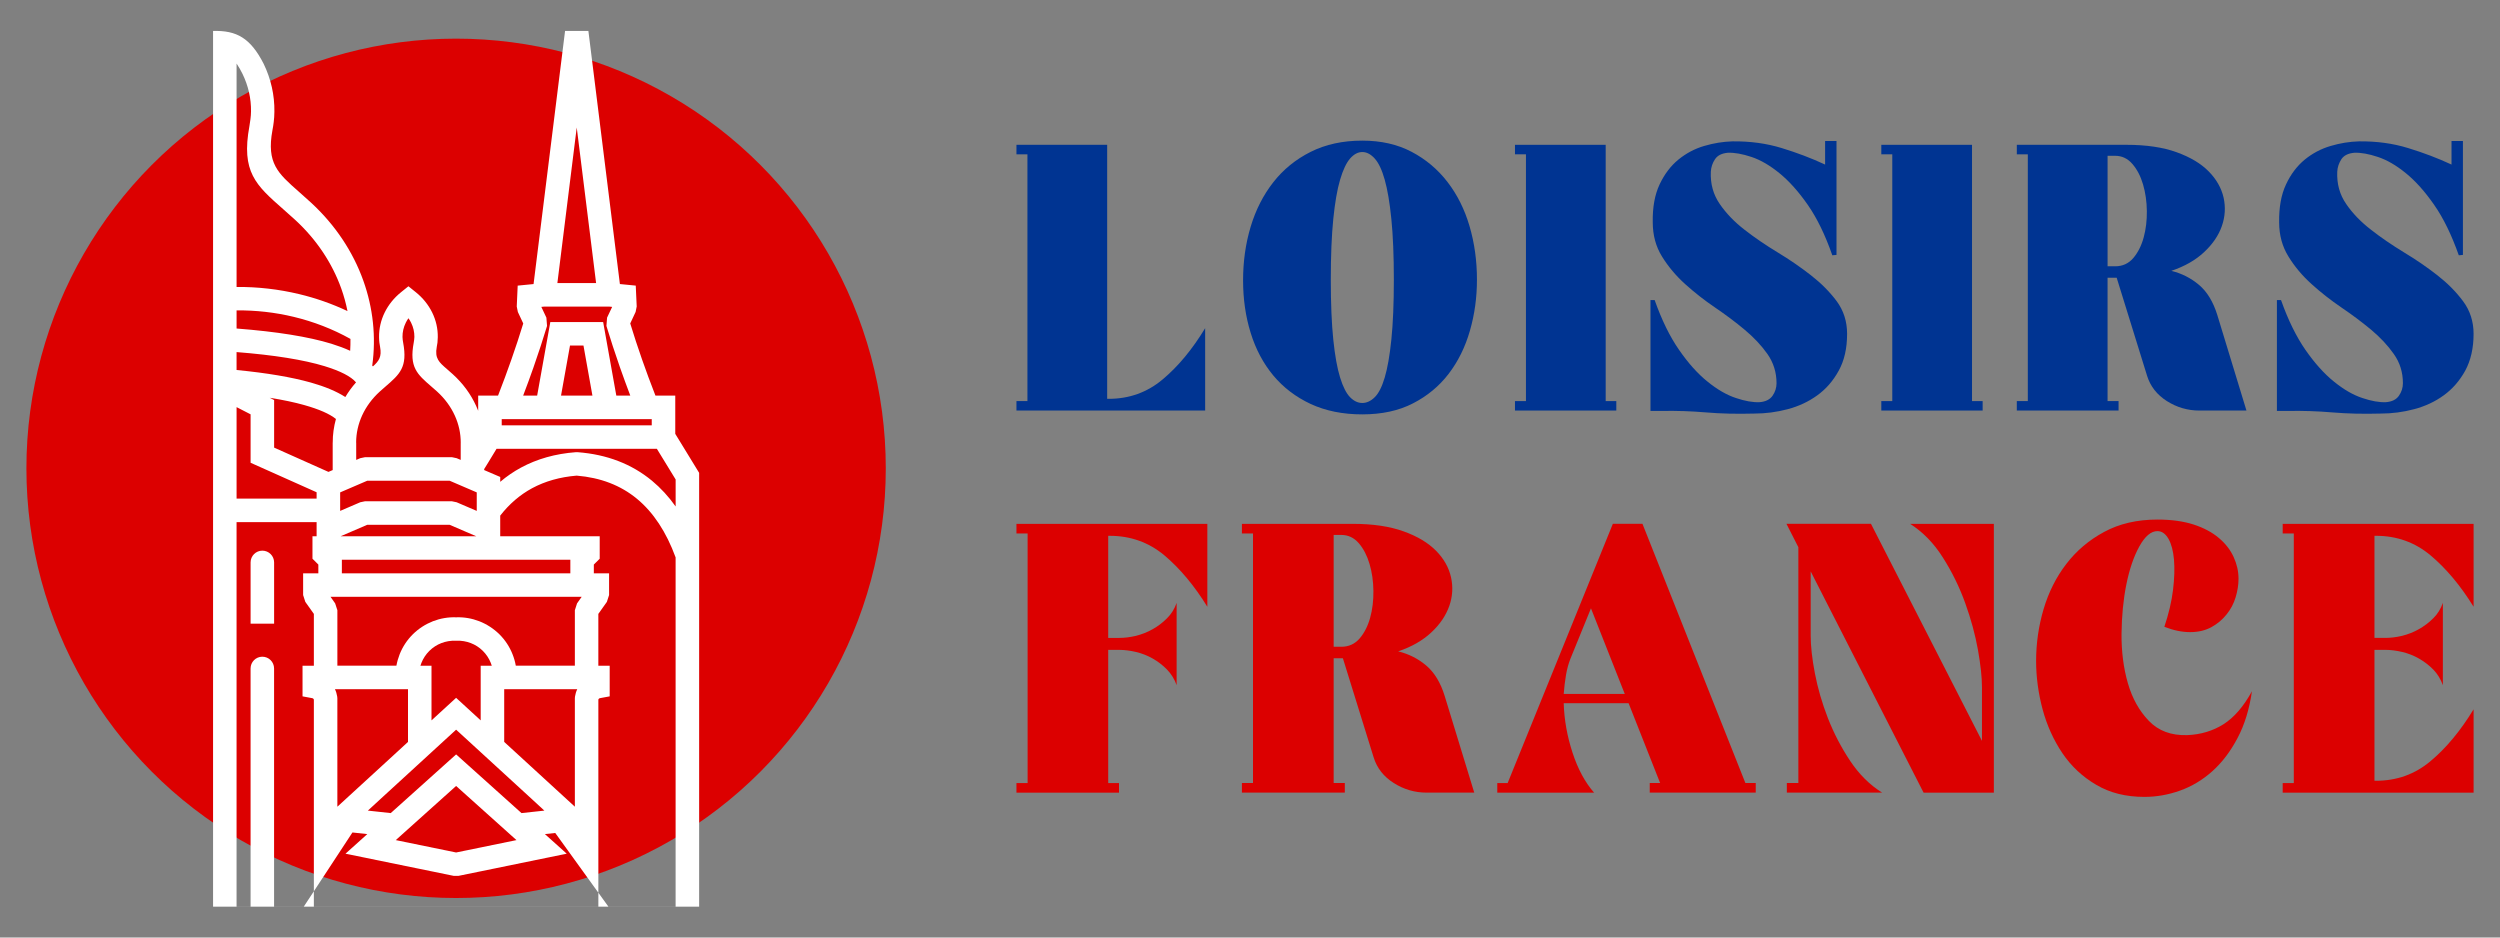 <?xml version="1.0" encoding="utf-8"?>
<!-- Generator: Adobe Illustrator 16.0.0, SVG Export Plug-In . SVG Version: 6.00 Build 0)  -->
<!DOCTYPE svg PUBLIC "-//W3C//DTD SVG 1.1//EN" "http://www.w3.org/Graphics/SVG/1.1/DTD/svg11.dtd">
<svg version="1.1" id="Calque_1" xmlns="http://www.w3.org/2000/svg" xmlns:xlink="http://www.w3.org/1999/xlink" x="0px" y="0px"
	 width="160px" height="60px" viewBox="0 0 160 60" enable-background="new 0 0 160 60" xml:space="preserve">
<rect x="0" y="0" width="160" height="60" fill="#808080" stroke="none"/>
<g>
	<g>
		<g>
			<g>
				<path fill="#003492" d="M70.859,9.268v16.257h0.098c1.312,0,2.462-0.413,3.45-1.241c0.988-0.826,1.897-1.918,2.723-3.281v5.273
					H65.053V25.67h0.703V9.876h-0.703V9.268H70.859z"/>
				<path fill="#003492" d="M87.187,9c1.201,0,2.252,0.24,3.158,0.717c0.909,0.479,1.674,1.123,2.296,1.932
					c0.625,0.811,1.096,1.755,1.411,2.831c0.314,1.077,0.473,2.215,0.473,3.415c0,1.133-0.148,2.223-0.45,3.268
					c-0.299,1.045-0.754,1.965-1.36,2.759c-0.607,0.792-1.369,1.424-2.286,1.894c-0.914,0.471-1.995,0.704-3.243,0.704
					c-1.248,0-2.348-0.224-3.303-0.666c-0.955-0.447-1.753-1.056-2.392-1.823c-0.642-0.771-1.123-1.678-1.447-2.723
					c-0.325-1.045-0.487-2.167-0.487-3.364c0-1.215,0.162-2.36,0.487-3.439c0.324-1.075,0.805-2.022,1.447-2.841
					c0.639-0.818,1.438-1.467,2.392-1.945C84.839,9.24,85.938,9,87.187,9z M87.187,25.791c0.277,0,0.541-0.121,0.791-0.365
					c0.251-0.244,0.467-0.663,0.644-1.264c0.178-0.6,0.321-1.408,0.425-2.43c0.105-1.021,0.159-2.299,0.159-3.838
					s-0.054-2.83-0.159-3.875c-0.104-1.046-0.247-1.885-0.425-2.517c-0.177-0.632-0.393-1.085-0.644-1.36
					c-0.25-0.275-0.514-0.412-0.791-0.412c-0.275,0-0.534,0.137-0.778,0.412c-0.241,0.275-0.457,0.729-0.643,1.36
					c-0.187,0.632-0.331,1.471-0.436,2.517c-0.105,1.045-0.159,2.336-0.159,3.875s0.054,2.817,0.159,3.838
					c0.105,1.021,0.25,1.83,0.436,2.43c0.186,0.601,0.402,1.02,0.643,1.264C86.652,25.67,86.912,25.791,87.187,25.791z"/>
				<path fill="#003492" d="M102.764,9.268V25.67h0.68v0.605h-6.486V25.67h0.703V9.876h-0.703V9.268H102.764z"/>
				<path fill="#003492" d="M105.631,26.303v-7.097h0.267c0.454,1.28,0.974,2.345,1.566,3.192c0.592,0.854,1.197,1.529,1.822,2.029
					c0.622,0.505,1.228,0.854,1.81,1.045c0.584,0.197,1.086,0.285,1.508,0.268c0.39-0.03,0.667-0.168,0.84-0.412
					c0.168-0.244,0.254-0.512,0.254-0.802c0-0.696-0.197-1.318-0.582-1.87c-0.389-0.551-0.877-1.068-1.461-1.555
					c-0.582-0.488-1.215-0.961-1.895-1.422c-0.68-0.463-1.316-0.96-1.907-1.494c-0.593-0.535-1.086-1.123-1.481-1.762
					c-0.4-0.64-0.596-1.373-0.596-2.199c-0.018-0.956,0.129-1.762,0.437-2.418s0.71-1.186,1.204-1.592
					c0.494-0.402,1.045-0.697,1.65-0.873c0.609-0.18,1.211-0.277,1.81-0.294c1.119-0.014,2.167,0.128,3.147,0.427
					c0.981,0.3,1.908,0.651,2.783,1.058V9.024h0.729v7.29l-0.268,0.025c-0.453-1.297-0.975-2.371-1.565-3.221
					c-0.593-0.852-1.198-1.528-1.813-2.029c-0.616-0.503-1.215-0.852-1.797-1.045c-0.585-0.195-1.085-0.283-1.508-0.268
					c-0.389,0.035-0.663,0.17-0.825,0.414c-0.162,0.242-0.25,0.51-0.267,0.801c-0.035,0.778,0.158,1.467,0.571,2.065
					c0.412,0.601,0.943,1.151,1.59,1.651c0.648,0.504,1.353,0.984,2.117,1.447c0.76,0.46,1.467,0.947,2.123,1.458
					s1.207,1.065,1.654,1.663c0.442,0.6,0.666,1.297,0.666,2.091c0,0.923-0.177,1.708-0.535,2.356
					c-0.355,0.649-0.811,1.174-1.373,1.58c-0.558,0.405-1.189,0.699-1.893,0.886c-0.704,0.187-1.415,0.28-2.129,0.28
					c-1.115,0.031-2.154,0.007-3.107-0.074c-0.957-0.081-1.896-0.111-2.82-0.094H105.631z"/>
				<path fill="#003492" d="M126.209,9.268V25.67h0.68v0.605h-6.485V25.67h0.702V9.876h-0.702V9.268H126.209z"/>
				<path fill="#003492" d="M129.78,25.67V9.876h-0.704V9.268h7.021c1.265,0,2.334,0.158,3.206,0.474
					c0.879,0.317,1.56,0.727,2.053,1.228c0.494,0.501,0.812,1.062,0.954,1.677c0.135,0.616,0.098,1.222-0.112,1.823
					c-0.21,0.599-0.586,1.153-1.133,1.664c-0.541,0.51-1.24,0.91-2.1,1.201c0.662,0.162,1.257,0.463,1.771,0.898
					c0.521,0.439,0.906,1.078,1.17,1.922l1.867,6.121h-3.01c-0.744,0-1.438-0.2-2.08-0.605c-0.637-0.406-1.064-0.947-1.273-1.631
					l-1.943-6.266h-0.583v7.896h0.704v0.605h-6.513V25.67H129.78z M134.885,17.043h0.483c0.472,0,0.854-0.173,1.157-0.521
					c0.298-0.349,0.521-0.787,0.667-1.313c0.145-0.527,0.214-1.096,0.206-1.701c-0.007-0.607-0.088-1.174-0.242-1.701
					c-0.155-0.526-0.38-0.963-0.682-1.312c-0.3-0.349-0.668-0.524-1.106-0.524h-0.483V17.043z"/>
				<path fill="#003492" d="M145.722,26.303v-7.097h0.264c0.453,1.28,0.978,2.345,1.566,3.192c0.595,0.854,1.203,1.529,1.826,2.029
					c0.622,0.505,1.228,0.854,1.81,1.045c0.581,0.197,1.082,0.285,1.508,0.268c0.386-0.03,0.666-0.168,0.835-0.412
					s0.255-0.512,0.255-0.802c0-0.696-0.19-1.318-0.583-1.87c-0.385-0.551-0.872-1.068-1.453-1.555
					c-0.589-0.488-1.218-0.961-1.901-1.422c-0.677-0.463-1.316-0.96-1.904-1.494c-0.596-0.535-1.088-1.123-1.481-1.762
					c-0.398-0.64-0.599-1.373-0.599-2.199c-0.013-0.956,0.129-1.762,0.439-2.418c0.305-0.656,0.708-1.186,1.201-1.592
					c0.494-0.402,1.049-0.697,1.657-0.873c0.602-0.18,1.207-0.277,1.81-0.294c1.116-0.014,2.168,0.128,3.141,0.427
					c0.982,0.3,1.912,0.651,2.784,1.058V9.024h0.73v7.29l-0.264,0.025c-0.46-1.297-0.978-2.371-1.572-3.221
					c-0.59-0.852-1.194-1.528-1.81-2.029c-0.616-0.503-1.211-0.852-1.799-1.045c-0.582-0.195-1.083-0.283-1.503-0.268
					c-0.392,0.035-0.669,0.17-0.831,0.414c-0.155,0.242-0.251,0.51-0.264,0.801c-0.034,0.778,0.158,1.467,0.572,2.065
					c0.411,0.601,0.942,1.151,1.593,1.651c0.642,0.504,1.352,0.984,2.109,1.447c0.765,0.46,1.471,0.947,2.127,1.458
					c0.657,0.511,1.205,1.065,1.65,1.663c0.447,0.6,0.674,1.297,0.674,2.091c0,0.923-0.184,1.708-0.534,2.356
					c-0.359,0.649-0.816,1.174-1.377,1.58c-0.554,0.405-1.19,0.699-1.895,0.886c-0.703,0.187-1.416,0.28-2.127,0.28
					c-1.116,0.031-2.15,0.007-3.11-0.074c-0.954-0.081-1.895-0.111-2.821-0.094H145.722z"/>
			</g>
		</g>
		<g>
			<g>
				<path fill="#DC0000" d="M65.767,50.114V34.141h-0.714v-0.615H77.27v5.307c-0.837-1.359-1.755-2.451-2.751-3.292
					c-1.001-0.833-2.166-1.249-3.494-1.249h-0.099v6.534h0.713c0.329,0,0.679-0.043,1.06-0.132c0.375-0.096,0.73-0.232,1.068-0.424
					c0.334-0.185,0.642-0.42,0.922-0.7c0.276-0.272,0.481-0.601,0.615-0.984v5.266c-0.133-0.381-0.338-0.712-0.615-1.001
					c-0.28-0.285-0.587-0.518-0.922-0.709c-0.338-0.19-0.693-0.328-1.068-0.417c-0.38-0.088-0.731-0.133-1.06-0.133h-0.713v8.523
					h0.69v0.614h-6.563v-0.614H65.767z"/>
				<path fill="#DC0000" d="M80.192,50.114V34.141h-0.71v-0.615h7.102c1.277,0,2.36,0.161,3.244,0.481
					c0.885,0.314,1.577,0.734,2.076,1.239c0.501,0.506,0.82,1.073,0.96,1.694c0.14,0.622,0.102,1.237-0.11,1.844
					c-0.215,0.607-0.594,1.171-1.143,1.684c-0.551,0.519-1.257,0.925-2.128,1.219c0.673,0.164,1.271,0.464,1.796,0.908
					c0.522,0.444,0.918,1.093,1.178,1.939l1.895,6.194h-3.049c-0.754,0-1.455-0.204-2.101-0.614
					c-0.648-0.409-1.078-0.957-1.29-1.646l-1.967-6.339h-0.591v7.984h0.714v0.614h-6.586v-0.614H80.192z M85.355,41.393h0.491
					c0.476,0,0.864-0.18,1.168-0.529c0.304-0.355,0.529-0.798,0.676-1.331c0.147-0.526,0.215-1.101,0.208-1.715
					c-0.007-0.615-0.089-1.188-0.246-1.721c-0.157-0.533-0.385-0.977-0.689-1.331c-0.302-0.349-0.673-0.53-1.118-0.53h-0.491V41.393
					z"/>
				<path fill="#DC0000" d="M96.49,50.114l6.732-16.589h1.896l6.587,16.589h0.662v0.614h-6.784v-0.614h0.665l-2.018-5.108h-4.152
					c0.031,1.065,0.223,2.123,0.564,3.167c0.344,1.053,0.804,1.9,1.378,2.556h-6.194v-0.614H96.49z M103.985,44.412l-2.163-5.479
					l-1.303,3.196c-0.131,0.328-0.23,0.681-0.295,1.068c-0.064,0.383-0.115,0.79-0.146,1.214H103.985z"/>
				<path fill="#DC0000" d="M119.742,33.525l7.104,13.891v-3.442c0-0.62-0.087-1.42-0.257-2.383
					c-0.175-0.971-0.444-1.963-0.813-2.988c-0.368-1.024-0.844-1.996-1.426-2.912c-0.58-0.922-1.281-1.639-2.102-2.165h5.358v17.203
					h-4.497l-7.225-14.158v4.105c0,0.676,0.088,1.479,0.27,2.422c0.18,0.942,0.457,1.901,0.832,2.863
					c0.379,0.97,0.854,1.881,1.428,2.742c0.574,0.859,1.253,1.533,2.043,2.025h-6.1v-0.614h0.738V35.021l-0.762-1.496H119.742z"/>
				<path fill="#DC0000" d="M130.311,42.301c0-1.134,0.161-2.24,0.479-3.318c0.321-1.08,0.805-2.047,1.45-2.886
					c0.649-0.847,1.456-1.533,2.422-2.052c0.968-0.526,2.104-0.793,3.415-0.793c0.901,0,1.676,0.11,2.325,0.321
					c0.647,0.212,1.183,0.499,1.607,0.86c0.43,0.362,0.741,0.769,0.946,1.22s0.31,0.91,0.31,1.389c0,0.39-0.064,0.789-0.187,1.192
					c-0.123,0.403-0.312,0.763-0.577,1.089c-0.26,0.328-0.585,0.601-0.968,0.813c-0.388,0.212-0.843,0.32-1.368,0.32
					c-0.521,0-1.072-0.115-1.646-0.341c0.28-0.841,0.467-1.626,0.555-2.362c0.09-0.737,0.107-1.386,0.061-1.94
					c-0.05-0.56-0.168-1.003-0.354-1.331c-0.191-0.328-0.426-0.491-0.705-0.491c-0.41,0-0.793,0.324-1.155,0.973
					c-0.36,0.649-0.637,1.462-0.833,2.432c-0.197,0.977-0.299,2.035-0.31,3.174c-0.008,1.137,0.127,2.19,0.407,3.16
					c0.278,0.963,0.726,1.768,1.34,2.404c0.615,0.641,1.43,0.943,2.448,0.914c0.867-0.033,1.642-0.267,2.318-0.689
					c0.683-0.43,1.294-1.134,1.833-2.117c-0.164,1.147-0.474,2.151-0.925,2.999c-0.45,0.853-0.986,1.557-1.608,2.116
					c-0.622,0.554-1.312,0.973-2.063,1.239c-0.757,0.272-1.516,0.405-2.287,0.405c-1.181,0-2.209-0.255-3.084-0.774
					c-0.878-0.512-1.599-1.19-2.164-2.024c-0.564-0.839-0.987-1.769-1.267-2.806C130.451,44.363,130.311,43.332,130.311,42.301z"/>
				<path fill="#DC0000" d="M158.31,33.525v5.307c-0.841-1.359-1.755-2.451-2.759-3.292c-0.997-0.833-2.158-1.249-3.489-1.249
					h-0.096v6.534h0.709c0.329,0,0.684-0.043,1.06-0.132c0.376-0.096,0.734-0.232,1.067-0.424c0.335-0.185,0.646-0.42,0.927-0.7
					c0.279-0.272,0.479-0.601,0.614-0.984v5.266c-0.136-0.381-0.335-0.712-0.614-1.001c-0.28-0.285-0.592-0.518-0.927-0.709
					c-0.333-0.19-0.691-0.328-1.067-0.417c-0.376-0.088-0.73-0.133-1.06-0.133h-0.709v8.378h0.096c1.331,0,2.492-0.416,3.489-1.254
					c1.004-0.835,1.918-1.941,2.759-3.319v5.333h-12.218v-0.614h0.711V34.141h-0.711v-0.615H158.31z"/>
			</g>
		</g>
	</g>
	<g>
		<circle fill-rule="evenodd" clip-rule="evenodd" fill="#DC0000" cx="29.19" cy="29.973" r="27.5"/>
		<g>
			<path fill-rule="evenodd" clip-rule="evenodd" fill="#FFFFFF" d="M37.342,22.114h-0.862l-0.574,3.203h2.009L37.342,22.114z
				 M36.911,8.16l-1.239,9.955h2.478L36.911,8.16z M34.145,23.507c-0.208,0.596-0.43,1.2-0.663,1.811h0.896l0.842-4.706h3.382
				l0.842,4.706h0.894c-0.231-0.61-0.453-1.215-0.662-1.811c-0.326-0.934-0.614-1.815-0.865-2.647l0.042-0.531l0.325-0.689
				l-0.186-0.018H34.83l-0.185,0.018l0.324,0.689l0.042,0.531C34.759,21.691,34.472,22.573,34.145,23.507z M32.11,27.221h9.602
				v-0.397H32.11V27.221z M25.329,53.767l3.862,0.792l3.863-0.792l-3.863-3.465L25.329,53.767z M38.937,58.023l-3.401-4.713
				l-0.662,0.072l1.396,1.254l-6.93,1.42h-0.298l-6.931-1.42l1.396-1.254l-0.951-0.104l-3.113,4.745 M21.879,36.694h14.623v-0.869
				H21.879V36.694z M33.888,51.004l-3.124-2.864l0,0l-1.573-1.441l-2.473,2.268l-2.224,2.038l-0.951,0.874l0.324,0.035l1.14,0.124
				l4.185-3.756l4.184,3.756l1.39-0.151l0.074-0.008L33.888,51.004z M27.617,46.104l1.574-1.443l1.573,1.443v-3.499h0.709
				c-0.019-0.062-0.04-0.121-0.063-0.18c-0.112-0.283-0.284-0.546-0.508-0.769c-0.223-0.22-0.486-0.39-0.771-0.499
				c-0.286-0.11-0.596-0.163-0.911-0.151h-0.059c-0.315-0.012-0.625,0.041-0.911,0.151c-0.285,0.109-0.547,0.279-0.771,0.499
				c-0.224,0.223-0.396,0.485-0.508,0.769c-0.023,0.059-0.045,0.118-0.064,0.18h0.709V46.104z M25.34,44.108h-3.749h-0.155
				c0.072,0.146,0.121,0.309,0.146,0.477l0.009,0.108v6.937l3.618-3.317l0.903-0.83v-3.374h-0.047H25.34z M33.011,42.604h3.78v-3.55
				l0.14-0.437l0.296-0.421H21.154l0.296,0.421l0.142,0.437v3.55h3.778c0.045-0.253,0.116-0.496,0.209-0.733
				c0.188-0.476,0.474-0.912,0.844-1.278c0.37-0.365,0.811-0.648,1.288-0.835c0.467-0.181,0.971-0.269,1.48-0.25
				c0.51-0.019,1.013,0.069,1.48,0.25c0.478,0.187,0.917,0.47,1.289,0.835c0.369,0.366,0.655,0.803,0.842,1.278
				C32.897,42.108,32.967,42.352,33.011,42.604z M36.791,44.108h-3.75h-0.772v3.374l4.522,4.147v-6.937l0.008-0.108
				c0.025-0.168,0.074-0.33,0.146-0.477H36.791z M22.239,19.909c-0.096-0.487-0.229-0.968-0.396-1.438
				c-0.582-1.629-1.583-3.139-2.948-4.395c-0.238-0.221-0.51-0.459-0.764-0.683c-1.753-1.542-2.711-2.384-2.167-5.329
				c0.022-0.128,0.046-0.27,0.065-0.439c0.021-0.164,0.034-0.33,0.036-0.496c0.011-0.824-0.175-1.64-0.542-2.396
				c-0.111-0.227-0.237-0.449-0.382-0.666v14.299c1.358-0.012,2.704,0.145,4.005,0.457C20.216,19.079,21.254,19.443,22.239,19.909z
				 M22.411,22.451c0.015-0.255,0.021-0.508,0.018-0.76c-1.133-0.633-2.357-1.106-3.63-1.412c-1.185-0.286-2.415-0.426-3.658-0.414
				v1.16c2.57,0.199,4.594,0.523,6.071,0.975C21.656,22.139,22.056,22.287,22.411,22.451z M21.77,31.513v1.185l1.285-0.553
				l0.298-0.062h5.575l0.297,0.062l1.287,0.553v-1.185l-1.737-0.747h-5.269L21.77,31.513z M29.485,29.435v-1.079l0.002-0.002
				c0.005-0.608-0.127-1.207-0.382-1.763c-0.258-0.565-0.639-1.085-1.131-1.532c-0.089-0.08-0.224-0.197-0.35-0.307
				c-0.932-0.805-1.441-1.247-1.145-2.828c0.009-0.043,0.017-0.096,0.026-0.174c0.008-0.07,0.015-0.135,0.016-0.186
				c0.003-0.311-0.067-0.623-0.21-0.911c-0.048-0.098-0.105-0.195-0.171-0.286c-0.065,0.091-0.122,0.188-0.17,0.286
				c-0.143,0.288-0.214,0.601-0.21,0.911c0.001,0.051,0.006,0.115,0.014,0.186c0.011,0.078,0.018,0.131,0.027,0.174
				c0.296,1.581-0.214,2.023-1.145,2.828c-0.126,0.109-0.26,0.227-0.349,0.307c-0.489,0.443-0.869,0.961-1.126,1.518
				c-0.254,0.555-0.389,1.148-0.388,1.752h0.004v1.106l0.259-0.111l0.298-0.062h5.575l0.297,0.062L29.485,29.435z M21.801,34.32
				h8.678l-1.704-0.734h-5.269L21.801,34.32z M20.263,31.91v-0.405l-4.225-1.888v-3.1l-0.897-0.461v5.854H20.263z M15.141,23.68
				c1.935,0.188,3.52,0.457,4.752,0.803c0.915,0.259,1.65,0.567,2.208,0.927c0.196-0.329,0.424-0.644,0.685-0.938
				c-0.326-0.381-0.995-0.725-2.011-1.037c-1.346-0.41-3.224-0.712-5.635-0.902V23.68z M21.5,26.814
				c-0.411-0.33-1.083-0.623-2.012-0.885c-0.634-0.18-1.376-0.337-2.227-0.471l0.283,0.145v3.044l3.477,1.554l0.271-0.116v-1.757
				h0.003C21.292,27.814,21.364,27.307,21.5,26.814z M17.543,35.993v3.922h-1.505v-3.922c0-0.413,0.337-0.751,0.752-0.751
				C17.206,35.242,17.543,35.58,17.543,35.993z M40.419,58.023h-2.124V44.769c0.007-0.02,0.018-0.033,0.029-0.047
				c0.021-0.021,0.046-0.035,0.075-0.04l0.621-0.115v-1.962h-0.726v-3.316l0.546-0.769l0.141-0.436v-1.39h-0.976v-0.562l0.376-0.374
				V34.32h-6.367V33c0.581-0.747,1.261-1.331,2.037-1.752c0.833-0.45,1.786-0.72,2.857-0.808c1.529,0.127,2.815,0.621,3.86,1.485
				c1.048,0.868,1.873,2.117,2.471,3.749v4.981v2.172v15.195H40.419z M43.241,30.686v1.728c-0.448-0.633-0.953-1.18-1.513-1.646
				c-1.302-1.076-2.89-1.686-4.761-1.828h-0.112c-1.31,0.098-2.48,0.429-3.514,0.988c-0.473,0.256-0.915,0.559-1.326,0.909v-0.311
				l-1.027-0.441v-0.066c0.099-0.159,0.187-0.303,0.264-0.427l0.526-0.867h5.132h5.13C42.423,29.354,42.822,30.006,43.241,30.686z
				 M44.745,58.023V40.656v-5.108v-2.452v-2.722v-0.112c-0.525-0.848-1.034-1.681-1.528-2.496v-2.448h-1.269
				c-0.313-0.802-0.597-1.569-0.855-2.306c-0.274-0.782-0.527-1.555-0.758-2.311l0.344-0.736l0.07-0.349l-0.061-1.337l-1.015-0.1
				L37.657,1.98h-1.493L34.148,18.18l-1.016,0.1l-0.06,1.337l0.071,0.349l0.345,0.736c-0.232,0.756-0.484,1.528-0.76,2.311
				c-0.257,0.736-0.542,1.504-0.853,2.306h-1.271v0.972c-0.042-0.109-0.086-0.215-0.135-0.321c-0.34-0.745-0.843-1.433-1.491-2.02
				c-0.166-0.151-0.272-0.243-0.373-0.329c-0.51-0.441-0.789-0.684-0.652-1.421v-0.002c0.019-0.097,0.036-0.19,0.045-0.271
				c0.01-0.09,0.018-0.201,0.02-0.342c0.009-0.553-0.116-1.096-0.362-1.593c-0.239-0.483-0.591-0.927-1.046-1.292l-0.471-0.379
				l-0.47,0.379c-0.455,0.365-0.807,0.809-1.046,1.292c-0.246,0.497-0.371,1.04-0.363,1.593c0.003,0.141,0.009,0.252,0.021,0.342
				c0.009,0.08,0.026,0.174,0.044,0.271v0.002c0.118,0.636-0.073,0.903-0.456,1.249c-0.015-0.016-0.03-0.031-0.046-0.049
				c0.256-1.852,0.049-3.7-0.566-5.426c-0.662-1.859-1.801-3.577-3.347-5.001c-0.309-0.285-0.555-0.503-0.787-0.706
				c-1.34-1.18-2.074-1.824-1.687-3.932c0.034-0.178,0.064-0.359,0.084-0.539c0.023-0.186,0.038-0.396,0.041-0.648
				c0.015-1.06-0.221-2.104-0.687-3.064c-0.842-1.649-1.732-2.148-3.238-2.102v33.352v5.974v16.718H44.745z M17.962,58.023h2.125
				V44.769c-0.007-0.02-0.017-0.033-0.03-0.047c-0.02-0.021-0.047-0.035-0.076-0.04l-0.619-0.115v-1.962h0.725v-3.316L19.54,38.52
				l-0.14-0.436v-1.39h0.974v-0.562l-0.376-0.374V34.32h0.265v-0.905h-5.123v1.917v5.974v1.522v15.195h0.897V42.781
				c0-0.415,0.337-0.752,0.752-0.752c0.415,0,0.752,0.337,0.752,0.752v7.899v7.343H17.962z"/>
		</g>
	</g>
</g>
</svg>

